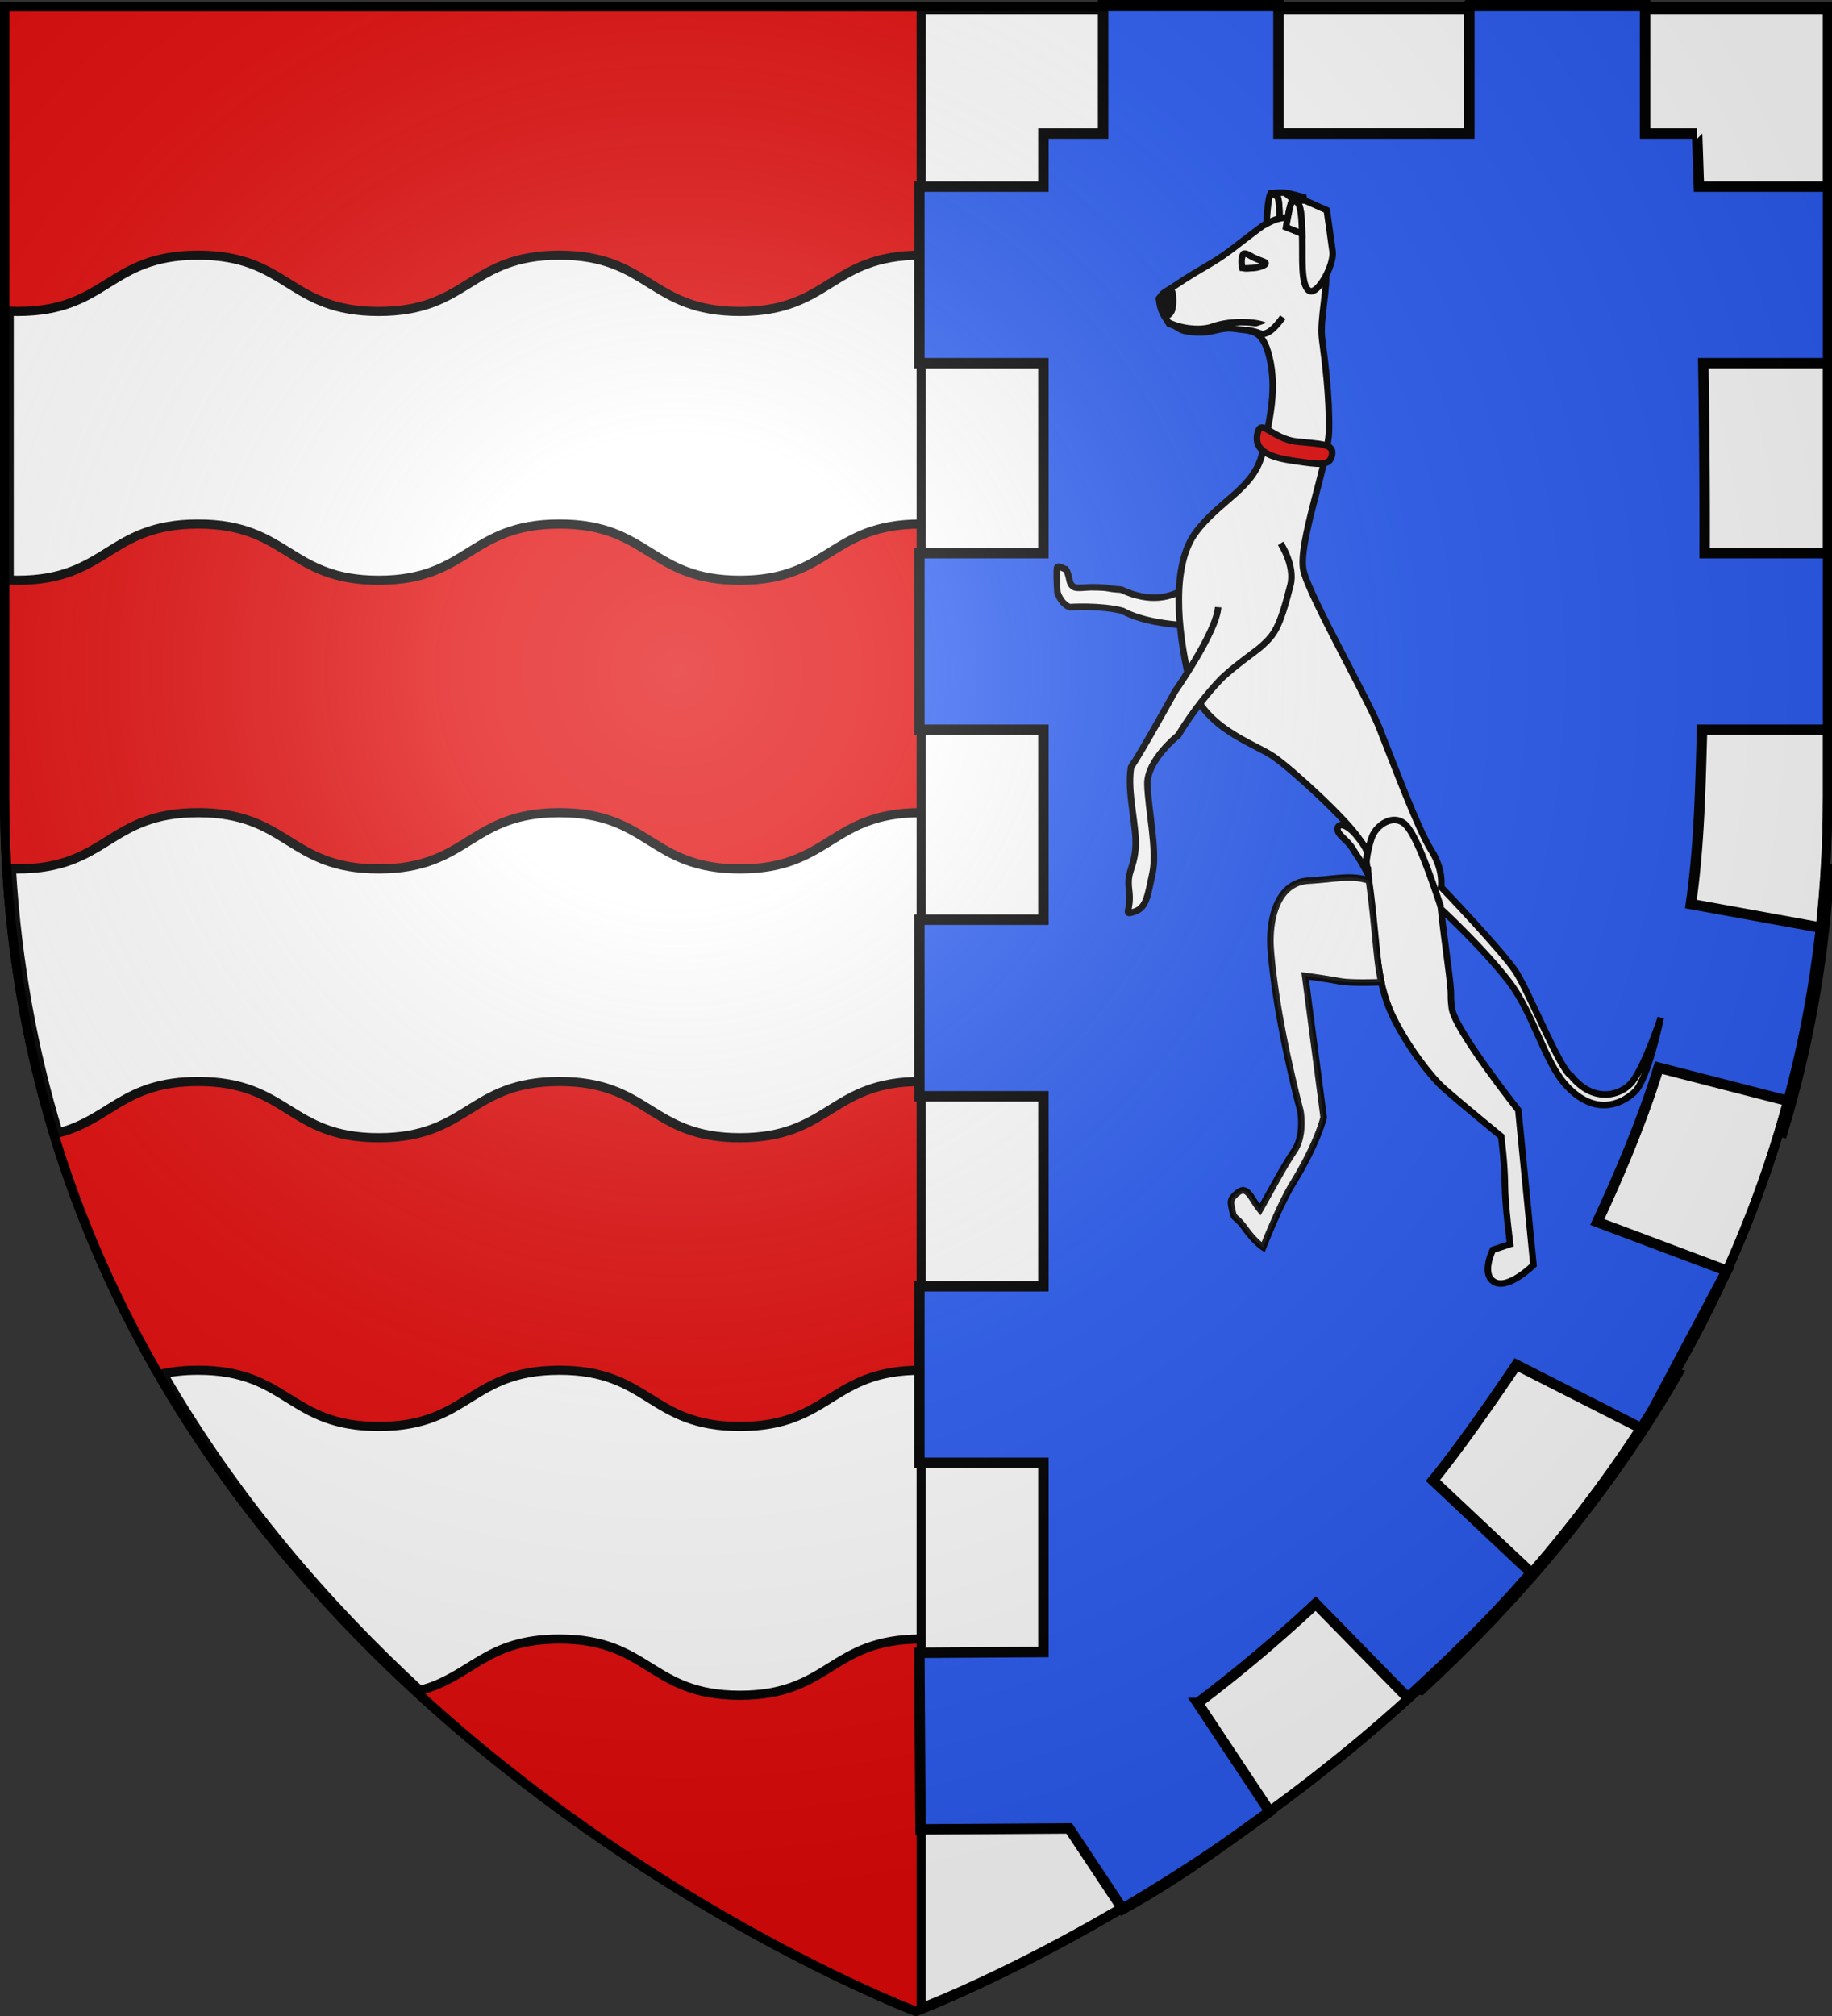 <svg xmlns="http://www.w3.org/2000/svg" xmlns:xlink="http://www.w3.org/1999/xlink" height="660" width="600" version="1.0"><rect width="100%" height="100%" fill="#333333" stroke="none"/><defs><linearGradient id="b"><stop style="stop-color:white;stop-opacity:.314" offset="0"/><stop offset=".19" style="stop-color:white;stop-opacity:.251"/><stop style="stop-color:#6b6b6b;stop-opacity:.125" offset=".6"/><stop style="stop-color:black;stop-opacity:.125" offset="1"/></linearGradient><linearGradient id="c"><stop offset="0" style="stop-color:white;stop-opacity:1"/><stop style="stop-color:white;stop-opacity:1" offset=".229"/><stop offset="1" style="stop-color:black;stop-opacity:1"/></linearGradient><linearGradient id="a"><stop offset="0" style="stop-color:#fd0000;stop-opacity:1"/><stop style="stop-color:#e77275;stop-opacity:.659" offset=".5"/><stop style="stop-color:black;stop-opacity:.323" offset="1"/></linearGradient><radialGradient xlink:href="#b" id="d" gradientUnits="userSpaceOnUse" gradientTransform="matrix(1.353 0 0 1.349 -77.63 -85.747)" cx="221.445" cy="226.331" fx="221.445" fy="226.331" r="300"/></defs><g style="display:inline"><path style="fill:#e20909;fill-opacity:1;fill-rule:evenodd;stroke:#000;stroke-width:3;stroke-linecap:butt;stroke-linejoin:miter;stroke-opacity:1;stroke-miterlimit:4;stroke-dasharray:none" d="M300 658.5s298.5-112.32 298.5-397.772V2.176H1.5v258.552C1.5 546.18 300 658.5 300 658.5z"/></g><path style="fill:none;fill-opacity:1;fill-rule:nonzero;stroke:none;stroke-width:6.203;stroke-linecap:round;stroke-linejoin:round;stroke-miterlimit:4;stroke-dasharray:none;stroke-opacity:1" d="M-60.913 0h600v660h-600z"/><path style="fill:#fff;fill-opacity:1;stroke:#000;stroke-width:3;stroke-miterlimit:4;stroke-dasharray:none;stroke-opacity:1;display:inline" d="M64.875 83.563c-29.577 0-29.579 18.406-59.156 18.406-.936 0-1.84-.026-2.719-.062v88c.878.036 1.783.062 2.719.062 29.577 0 29.579-18.406 59.156-18.406 29.577 0 29.579 18.406 59.156 18.406 29.578 0 29.61-18.406 59.188-18.406 29.577 0 29.547 18.406 59.125 18.406 29.577 0 29.579-18.406 59.156-18.406 29.577 0 29.579 18.406 59.156 18.406 29.578 0 29.548-18.406 59.125-18.406 29.578 0 29.61 18.406 59.188 18.406 29.577 0 29.579-18.406 59.156-18.406 29.577 0 29.579 18.406 59.156 18.406.936 0 1.84-.026 2.719-.062v-88c-.878.036-1.783.062-2.719.062-29.577 0-29.579-18.406-59.156-18.406-29.577 0-29.579 18.406-59.156 18.406-29.578 0-29.61-18.406-59.188-18.406-29.577 0-29.547 18.406-59.125 18.406-29.577 0-29.579-18.406-59.156-18.406-29.577 0-29.579 18.406-59.156 18.406-29.578 0-29.548-18.406-59.125-18.406-29.578 0-29.61 18.406-59.188 18.406-29.577 0-29.579-18.406-59.156-18.406zm0 182.5c-29.577 0-29.579 18.406-59.156 18.406-.688 0-1.344-.011-2-.03 1.85 30.94 7.243 59.76 15.343 86.468 17.167-4.436 21.518-16.844 45.813-16.844 29.577 0 29.579 18.406 59.156 18.406 29.578 0 29.61-18.406 59.188-18.406 29.577 0 29.547 18.406 59.125 18.406 29.577 0 29.579-18.406 59.156-18.406 29.577 0 29.579 18.406 59.156 18.406 29.578 0 29.548-18.406 59.125-18.406 29.578 0 29.61 18.406 59.188 18.406 29.577 0 29.579-18.406 59.156-18.406 24.295 0 28.646 12.408 45.813 16.844 8.1-26.709 13.493-55.527 15.343-86.469-.656.02-1.312.031-2 .031-29.577 0-29.579-18.406-59.156-18.406-29.577 0-29.579 18.406-59.156 18.406-29.578 0-29.61-18.406-59.188-18.406-29.577 0-29.547 18.406-59.125 18.406-29.577 0-29.579-18.406-59.156-18.406-29.577 0-29.579 18.406-59.156 18.406-29.578 0-29.548-18.406-59.125-18.406-29.578 0-29.61 18.406-59.188 18.406-29.577 0-29.579-18.406-59.156-18.406zm0 182.531c-4.43 0-8.198.423-11.5 1.125 23.732 41.067 53.526 75.452 84.156 103.688 17.047-4.47 21.466-16.813 45.688-16.813 29.577 0 29.547 18.407 59.125 18.407 29.577 0 29.579-18.407 59.156-18.407 29.577 0 29.579 18.407 59.156 18.407 29.578 0 29.548-18.407 59.125-18.407 24.222 0 28.641 12.343 45.688 16.813 30.63-28.236 60.424-62.62 84.156-103.688-3.302-.702-7.07-1.125-11.5-1.125-29.577 0-29.579 18.407-59.156 18.407-29.578 0-29.61-18.407-59.188-18.407-29.577 0-29.547 18.407-59.125 18.407-29.577 0-29.579-18.407-59.156-18.407-29.577 0-29.579 18.407-59.156 18.407-29.578 0-29.548-18.407-59.125-18.407-29.578 0-29.61 18.407-59.188 18.407-29.577 0-29.579-18.407-59.156-18.407z"/><g style="fill:#fff;display:inline;fill-opacity:1"><path d="M199.384 178.518V437.08c0 284.76 296.936 397.145 298.375 397.688v-656.25H199.384z" style="fill:#fff;fill-opacity:1;fill-rule:evenodd;stroke:#000;stroke-width:3.012;stroke-linecap:butt;stroke-linejoin:miter;stroke-miterlimit:4;stroke-dasharray:none;stroke-opacity:1;display:inline" transform="matrix(-.995 0 0 .997 796.965 -174.906)"/></g><path style="fill:#2b5df2;fill-opacity:1;fill-rule:evenodd;stroke:#000;stroke-width:3.421;stroke-linecap:round;stroke-linejoin:miter;marker:none;marker-start:none;marker-mid:none;marker-end:none;stroke-miterlimit:4;stroke-dashoffset:0;stroke-opacity:1;visibility:visible;display:inline;overflow:visible;enable-background:accumulate" d="M481.219 1.188v42.53h-62.5V1.282H361.28V43.72H341.72v17.375h-40.625v57.812h40.625v62.188h-40.625v57.812h40.625v62.188h-40.625v57.812h40.625v62.188h-40.625v57.812h40.625v61.938l-40.625.25.375 57.812 48.687-.312L367.687 625c16.827-9.251 31.33-19.734 48.157-31.938l-23.594-35.53A473.205 473.205 0 0 0 430.906 525l30.125 30.781c14.131-12.96 26.966-25.277 40.438-40.875l-32.173-30.241c8.175-9.94 19.692-26.457 27.33-37.83L538 467.843 565.531 416l-42.406-15.938c6.994-14.944 14.952-33.733 20.071-50.524l43.085 11.056c4.42-18.94 8.193-35.663 10.532-56.813l-43.032-7.812c2.748-18.902 3.107-38.006 3.657-57.063h41.468v-57.812h-40.625c.063-21.98-.125-43.229-.437-62.188h41.062V61.094h-42.5c-.346-10.727-.594-17.375-.593-17.375H538.78V1.187H481.22z"/><path style="fill:#fff;fill-opacity:1;fill-rule:evenodd;stroke:#000;stroke-width:2.131;stroke-linecap:butt;stroke-linejoin:miter;stroke-miterlimit:4;stroke-dasharray:none;stroke-opacity:1;display:inline" d="M349.085 186.376c-1.276-.333-2.085-1.253-2.814-.716-.326.24-.194 5.58.053 8.305 1.417 4.08 4.02 4.797 4.02 4.797s10-.683 17.288 1.212c6.295 3.48 15.801 4.446 19.818 4.71-.216-4.127-.085-8.148.512-11.861-4.457 2.593-10.956 4.761-20.748.216-5.948-.357-2.704-.72-9.805-.78-1.546-.014-4.897.53-5.709-.106-1.933-1.084-1.093-3.214-2.615-5.777z"/><path style="fill:#fff;fill-opacity:1;fill-rule:evenodd;stroke:#000;stroke-width:2.131;stroke-linecap:butt;stroke-linejoin:miter;stroke-miterlimit:4;stroke-dasharray:none;stroke-opacity:1;display:inline" d="M452.44 240.084c3.773 9.485 12.011 31.534 16.255 38.178 4.243 6.645 3.28 12.17 3.28 12.17s20.344 21.218 24.588 27.862c4.243 6.645 14.613 32.352 17.985 33.903 7.346 9.18 16.526 6.513 20.13 1.846 4.1-5.309 9.23-20.838 9.23-20.838s-4.106 20.154-8.618 24.336c-4.511 4.182-13.058 7.738-22.19-2.03-7.284-7.79-10.644-23.31-18.794-34.027-8.15-10.717-22.385-23.93-22.385-23.93s.309 3.139 2.162 17.288c1.854 14.149.645 8.692 1.39 15.156.802 6.96 21.802 33.45 21.802 33.45l4.956 50.702s-8.215 8.096-12.761 5.578c-4.546-2.518-.54-10.558-.54-10.558l5.656-1.878s-1.685-12.863-1.72-19.562c-.034-6.7-1.214-15.704-1.214-15.704s-12.162-9.94-18.83-15.78c-3.953-3.463-11.772-13.467-16.566-23.302-3.292-6.753-4.403-13.677-4.883-17.342-.83-6.331-2.755-21.537-3.407-31.713-.168-2.627-.267-3.573-.291-5.296-.844-1.795-1.86-2.869-2.503-3.884-3.93-6.208-21.486-22.396-27.985-26.95-6.5-4.553-24.01-9.479-27.817-25.664-3.807-16.185-5.695-37.033 2.183-47.702 7.878-10.668 19.191-14.423 21.883-26.055 2.693-11.631 4.676-21.178 2.379-31.114-2.297-9.935-6.156-8.74-11.415-9.584-4.714-.756-7.11 1.647-13.158 1.143-6.09-.507-4.022-1.336-8.37-2.803-2.134-3.528-2.748-3.927-3.305-8.095 1.365-2.407 1.781-2.002 5.578-4.581 4.466-3.035 7.27-4.572 11.994-7.4 4.886-2.924 9.113-6.547 13.11-9.51 4.49-3.33 9.575-8.024 15.266-3.202 5.692 4.822 7.813 8.144 8.656 14.575.843 6.432-2.018 16.777-1.176 23.208.843 6.431 2.528 19.294 2.26 30.12-.268 10.827-10.332 36.986-8.345 45.722 1.988 8.735 22.735 44.8 25.53 53.267z"/><path style="fill:#fff;fill-opacity:1;fill-rule:evenodd;stroke:#000;stroke-width:2.131;stroke-linecap:butt;stroke-linejoin:miter;stroke-miterlimit:4;stroke-dasharray:none;stroke-opacity:1;display:inline" d="M424.97 289.083c-7.282 2.827-9.5 12.995-8.769 22.12 1.874 23.402 9.663 52.345 9.663 52.345s1.552 8.003-1.983 13.203c-3.535 5.2-7.823 13.418-11.198 19.26-2.792-3.368-4.089-8.035-7.153-5.676-3.064 2.36-2.475 3.162-1.9 6.13.574 2.969 1.113 1.435 4.211 5.776 3.099 4.34 5.858 6.106 5.858 6.106s5.345-13.784 9.851-21.124c8.1-13.197 9.968-21.433 9.968-21.433l-3.873-29.56-2.191-16.728s5.956.759 11.142 1.722c3.306.614 9.186.48 13.817.355a70.535 70.535 0 0 1-1.03-5.955c-.74-5.642-1.622-17.556-3.036-27.367-5.988-1.837-10.056-.559-19.92.076-1.254.081-2.416.346-3.457.75z"/><path style="fill:#e20909;fill-opacity:1;fill-rule:evenodd;stroke:#000;stroke-width:2.131;stroke-linecap:butt;stroke-linejoin:miter;stroke-miterlimit:4;stroke-dasharray:none;stroke-opacity:1;display:inline" d="M424.75 144.583c7.756.847 12.106.61 11.516 4.23-.642 3.945-4.031 3.293-12.374 2.095-6.754-.97-13.234-2.713-12.106-8.733 1.067-5.694 4.682 1.504 12.964 2.408z"/><path d="M398.964 198.778c-.605 8.254-14.106 27.5-14.106 27.5s-10.907 19.726-14.442 24.926c-1.413 8.523 2.208 20.072 1.434 27.04-.773 6.967-2.878 6.995-2.035 13.426s-2.306 8.148 1.735 6.806c4.04-1.34 4.343-5.468 5.925-12.704 1.581-7.236-1.484-20.983-1.688-28.968-.203-7.986 10.117-16.11 10.117-16.11s5.234-9.096 13.512-17.905c3.688-3.923 12.122-9.703 13.86-11.314 3.965-3.675 5.734-5.493 9.37-19.949 1.597-6.348-3.229-13.63-3.229-13.63M423.473 65.24c3.005-.042 2.886 7.731 3.028 13.41.142 5.68-.51 14.485 2.157 16.463 2.669 1.977 8.368-8.248 7.769-12.82-.6-4.574-1.891-13.482-1.891-13.482l-7.172-3.19-3.891-.38z" style="fill:#fff;fill-opacity:1;fill-rule:evenodd;stroke:#000;stroke-width:2.131;stroke-linecap:butt;stroke-linejoin:miter;stroke-miterlimit:4;stroke-dasharray:none;stroke-opacity:1;display:inline"/><path d="M224.116 119.59a.725.794 0 1 1-1.449 0 .725.794 0 1 1 1.45 0z" style="fill:#fff;fill-opacity:1;fill-rule:nonzero;stroke:#000;stroke-width:1.449;stroke-miterlimit:4;stroke-dasharray:none;stroke-opacity:1;display:inline" transform="matrix(1.145 -.378 .239 1.812 123.836 -46.84)"/><path d="M381.519 103.677c2.897-.873 2.75-3.793 2.66-6.727-.06-1.995-1.14-2.164-1.14-2.164l-3.322 2.83s.42 4.12 1.802 6.061z" style="fill:#000;fill-opacity:1;fill-rule:evenodd;stroke:#000;stroke-width:2.131;stroke-linecap:butt;stroke-linejoin:miter;stroke-miterlimit:4;stroke-dasharray:none;stroke-opacity:1;display:inline"/><path d="M382.601 105.542c4.999 2.438 11.245 2.586 14.467 1.432 6.997-2.509 16.007-1.388 17.474-.139M406.86 87.678c-.423-1.778-.272-3.81.441-4.585.834-.277 1.814.477 3.104 1.143 1.211.626 2.731 1.145 3.596 1.508 1.785.75-1.65 1.938-3.714 2.014-1.87.072-2.185.25-3.426-.08zM419.391 63.068a27.52 27.52 0 0 0-2.452.15s.427.674 1.278 1.013c.818.325.85 6.761.85 7.276.88-.198 1.768-.266 2.672-.133.502-2.63 1.263-6.121 1.796-6.121l-.063-.009c.12-.001.233.01.344.034l3.298.315-.172-1.021s-3.62-1.016-5.323-1.354c-.638-.127-1.455-.16-2.228-.15zm4.425 2.21-.281-.025 1.7 1.353c-.352-.73-.815-1.204-1.419-1.328zm2.479 6.985z" style="fill:#fff;fill-opacity:1;fill-rule:evenodd;stroke:#000;stroke-width:2.131;stroke-linecap:butt;stroke-linejoin:miter;stroke-miterlimit:4;stroke-dasharray:none;stroke-opacity:1;display:inline"/><path style="fill:#fff;fill-opacity:1;fill-rule:evenodd;stroke:#000;stroke-width:2.131;stroke-linecap:butt;stroke-linejoin:miter;stroke-miterlimit:4;stroke-dasharray:none;stroke-opacity:1;display:inline" d="M416.302 63.218c-1.064.677-1.487 9.817-1.487 9.817l.078.191c1.364-.728 2.751-1.399 4.175-1.719-.002-.515-.033-6.95-.85-7.276a2.833 2.833 0 0 1-1.238-.955l-.678-.058zm9.993 9.045zM471.941 297.036c-2.441-7.257-7.384-22.226-11.242-26.64-3.857-4.413-9.905-.508-11.428 3.794-1.523 4.302-1.844 8.68-1.844 8.68M408.112 108.02c5.106.677 4.573 1.932 6.913.916s5.107-5.08 5.107-5.08M423.535 65.253c-.852 0-2.338 9.144-2.338 9.144l5.255 2.094c-.08-3.74-.217-7.817-1.216-9.885l-1.701-1.353z"/><path style="fill:#fff;fill-opacity:1;fill-rule:evenodd;stroke:#000;stroke-width:2.131;stroke-linecap:butt;stroke-linejoin:miter;stroke-miterlimit:4;stroke-dasharray:none;stroke-opacity:1;display:inline" d="M447.755 279.146c-.234 2.642-.559 1.315.365 7.225-3.204-6.03-3.64-6.006-4.903-8.208-1.875-3.27-5.518-4.987-5.144-6.983.39-2.076 3.419-1.004 6.09 2.265.867 1.062 3.135 3.718 3.592 5.7z"/><path d="M424.97 289.083c-7.282 2.827-9.5 12.995-8.769 22.12 1.874 23.402 9.663 52.345 9.663 52.345s1.552 8.003-1.983 13.203c-3.535 5.2-7.823 13.418-11.198 19.26-2.792-3.368-4.089-8.035-7.153-5.676-3.064 2.36-2.475 3.162-1.9 6.13.574 2.969 1.113 1.435 4.211 5.776 3.099 4.34 5.858 6.106 5.858 6.106s5.345-13.784 9.851-21.124c8.1-13.197 9.968-21.433 9.968-21.433l-3.873-29.56-2.191-16.728s5.956.759 11.142 1.722c3.306.614 9.186.48 13.817.355a70.535 70.535 0 0 1-1.03-5.955c-.74-5.642-1.622-17.556-3.036-27.367-5.988-1.837-10.056-.559-19.92.076-1.254.081-2.416.346-3.457.75z" style="opacity:.087;fill:#fff;fill-opacity:1;fill-rule:evenodd;stroke:#000;stroke-width:2.131;stroke-linecap:butt;stroke-linejoin:miter;stroke-miterlimit:4;stroke-dasharray:none;stroke-opacity:1;display:inline"/><path d="M300 658.5s298.5-112.32 298.5-397.772V2.176H1.5v258.552C1.5 546.18 300 658.5 300 658.5z" style="opacity:1;fill:url(#d);fill-opacity:1;fill-rule:evenodd;stroke:none;stroke-width:1px;stroke-linecap:butt;stroke-linejoin:miter;stroke-opacity:1"/><path d="M300 658.5S1.5 546.18 1.5 260.728V2.176h597v258.552C598.5 546.18 300 658.5 300 658.5z" style="opacity:1;fill:none;fill-opacity:1;fill-rule:evenodd;stroke:#000;stroke-width:3;stroke-linecap:butt;stroke-linejoin:miter;stroke-miterlimit:4;stroke-dasharray:none;stroke-opacity:1"/></svg>